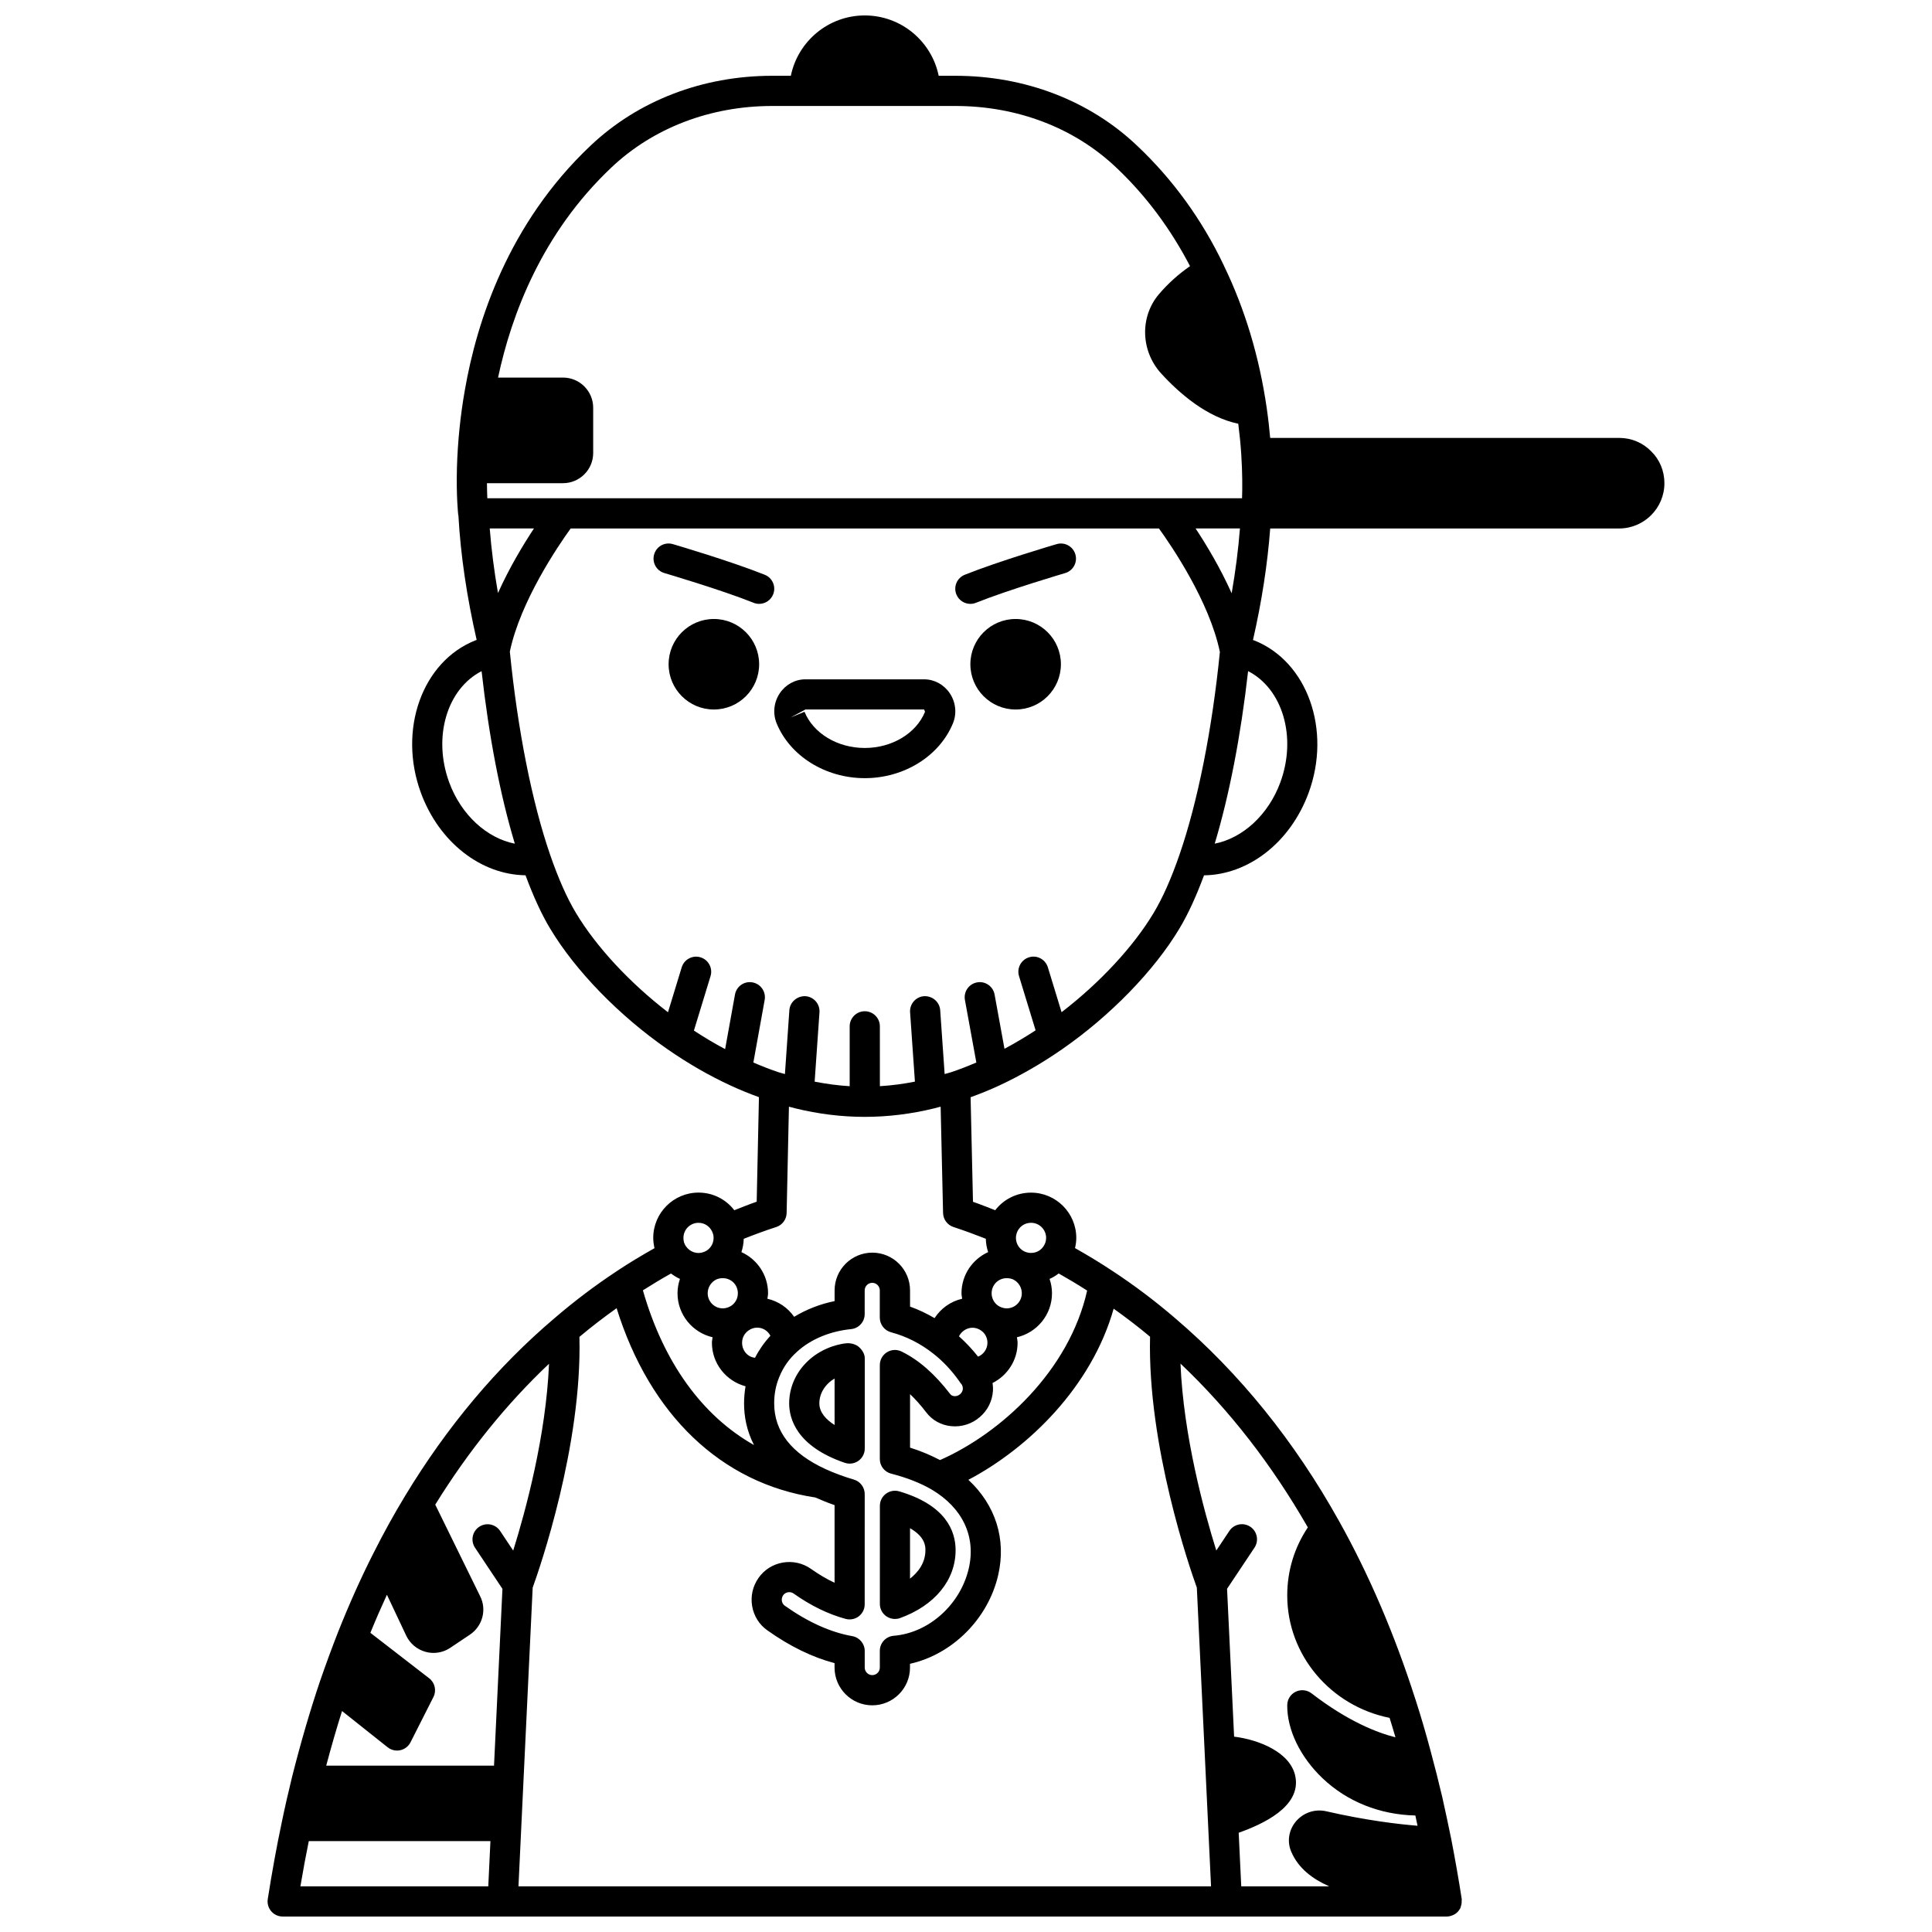 <?xml version="1.0" encoding="UTF-8"?>
<!-- Uploaded to: ICON Repo, www.svgrepo.com, Generator: ICON Repo Mixer Tools -->
<svg width="800px" height="800px" version="1.1" viewBox="144 144 512 512" xmlns="http://www.w3.org/2000/svg">
 <defs>
  <clipPath id="a">
   <path d="m214 148.09h372v503.81h-372z"/>
  </clipPath>
 </defs>
 <path d="m425.15 320.03c0 6.625-5.371 11.996-11.996 11.996s-11.996-5.371-11.996-11.996 5.371-11.992 11.996-11.992 11.996 5.367 11.996 11.992"/>
 <path d="m345.18 320.03c0 6.625-5.371 11.996-11.996 11.996s-11.996-5.371-11.996-11.996 5.371-11.992 11.996-11.992 11.996 5.367 11.996 11.992"/>
 <path d="m346.67 296.32c-8.949-3.586-23.727-7.941-24.352-8.121-2.148-0.633-4.344 0.59-4.961 2.707-0.625 2.121 0.586 4.344 2.707 4.961 0.152 0.047 15.035 4.426 23.633 7.871 0.484 0.203 0.988 0.293 1.484 0.293 1.582 0 3.082-0.949 3.711-2.512 0.824-2.051-0.172-4.379-2.223-5.199z"/>
 <path d="m424.02 288.2c-0.625 0.18-15.402 4.535-24.352 8.121-2.051 0.82-3.047 3.148-2.223 5.199 0.629 1.562 2.129 2.512 3.711 2.512 0.496 0 1-0.09 1.488-0.289 8.594-3.441 23.48-7.824 23.633-7.871 2.113-0.621 3.332-2.844 2.707-4.961-0.621-2.117-2.812-3.336-4.965-2.711z"/>
 <g clip-path="url(#a)">
  <path d="m581.6 263.62c-2.238-2.305-5.258-3.57-8.504-3.57h-92.484c-0.227-2.5-0.512-5.094-0.914-7.891-1.961-13.566-5.777-26.25-11.32-37.688-0.023-0.059-0.051-0.117-0.074-0.176-0.012-0.023-0.02-0.051-0.035-0.078-5.746-12.035-13.457-22.672-22.918-31.602-12.578-11.949-29.691-18.531-48.188-18.531h-4.402c-1.859-9.113-9.934-15.992-19.59-15.992s-17.73 6.883-19.59 15.992h-4.922c-18.457 0-35.57 6.582-48.168 18.527-21.801 20.598-30.141 46.582-33.297 64.742-1.191 6.734-1.898 13.656-2.102 20.578-0.203 7.59 0.324 12.355 0.344 12.555 0.008 0.059 0.039 0.109 0.051 0.164 0.582 10.508 2.234 21.574 4.832 32.941-0.109 0.043-0.23 0.07-0.34 0.117-14.098 5.586-20.578 23.711-14.434 40.406 4.836 13.121 15.93 21.691 27.719 21.844 2.062 5.559 4.242 10.328 6.512 14.094 6.695 11.184 18.332 23.156 31.145 32.023 5.449 3.773 11.02 6.984 16.535 9.527 2.566 1.203 5.125 2.227 7.672 3.156l-0.598 27.703c-2.019 0.695-3.965 1.492-5.934 2.262-2.211-2.887-5.656-4.676-9.484-4.676-6.613 0-11.996 5.383-11.996 11.996 0 0.945 0.137 1.855 0.332 2.734-3.453 1.953-6.773 3.938-9.926 6.039-0.07 0.047-0.145 0.105-0.215 0.152-0.004 0.004-0.008 0.008-0.012 0.008-5.574 3.676-11.082 7.836-16.355 12.367-15.137 12.84-28.457 28.676-39.578 47.074-2.91 4.789-5.641 9.734-8.34 15.09-3.273 6.43-6.449 13.504-9.441 21.031-1.602 4.098-3.199 8.43-4.742 12.895-2.637 7.785-5.141 16.367-7.453 25.52-0.973 3.965-1.898 8.016-2.746 12.125-1.348 6.391-2.551 12.996-3.68 20.199-0.18 1.152 0.152 2.328 0.914 3.219 0.762 0.891 1.867 1.402 3.035 1.402h308.52 0.008c0.516 0 1.012-0.133 1.484-0.324 0.105-0.039 0.199-0.078 0.301-0.129 0.449-0.223 0.855-0.516 1.195-0.902 0.016-0.016 0.035-0.02 0.051-0.039 0.039-0.043 0.047-0.109 0.082-0.152 0.16-0.207 0.332-0.406 0.453-0.652 0.062-0.129 0.059-0.266 0.109-0.391 0.09-0.23 0.145-0.457 0.191-0.695 0.055-0.316 0.074-0.621 0.055-0.938-0.008-0.129 0.043-0.258 0.023-0.383-0.832-5.332-1.766-10.684-2.789-15.93-0.766-3.781-1.57-7.488-2.387-11.164-0.973-4.117-1.984-8.121-3.031-11.988-1.266-4.754-2.617-9.371-4.012-13.699-0.004-0.008-0.004-0.016-0.008-0.023-0.039-0.117-0.066-0.23-0.117-0.34-5.465-17.055-12.242-32.875-20.16-47.027-0.004-0.008-0.008-0.016-0.012-0.02-0.004-0.008-0.008-0.02-0.016-0.027-11.789-21.152-26.406-39.238-43.422-53.738-5.266-4.531-10.867-8.75-16.621-12.531-0.02-0.012-0.039-0.023-0.059-0.039-0.008-0.004-0.012-0.008-0.02-0.012-3.172-2.109-6.481-4.098-9.836-6 0.203-0.875 0.336-1.773 0.336-2.699 0-6.613-5.383-11.996-11.996-11.996-3.836 0-7.289 1.797-9.488 4.66-1.973-0.77-3.945-1.562-5.891-2.231l-0.633-27.711c2.512-0.914 5.047-1.922 7.707-3.16 5.609-2.621 11.164-5.832 16.496-9.527 12.812-8.867 24.449-20.84 31.137-32.016 2.273-3.773 4.453-8.539 6.516-14.102 11.789-0.156 22.887-8.727 27.719-21.848 6.133-16.688-0.32-34.809-14.395-40.402-0.113-0.043-0.234-0.055-0.348-0.098 2.32-10.164 3.852-20.07 4.566-29.574h92.473c6.613 0 11.996-5.383 11.996-11.996 0-3.258-1.266-6.273-3.492-8.438zm-275.61-75.199c11.117-10.535 26.273-16.336 42.672-16.336h48.5c16.438 0 31.59 5.801 42.68 16.348 7.902 7.453 14.402 16.254 19.527 26.098-3.019 2.082-5.867 4.637-8.238 7.43-5.078 5.973-4.856 14.973 0.535 20.957 4.879 5.352 12.176 11.664 20.484 13.375 0.344 2.738 0.621 5.363 0.766 7.742 0 0.008-0.004 0.012-0.004 0.02 0 0.016 0.008 0.027 0.008 0.043 0.004 0.066 0.016 0.148 0.02 0.215 0.332 5.031 0.305 9.051 0.215 11.734h-200.01c-0.047-1.113-0.09-2.441-0.098-4h20.156c4.41 0 7.996-3.586 7.996-7.996v-11.996c0-4.41-3.586-7.996-7.996-7.996h-17.215c3.523-16.559 11.586-38.227 30-55.637zm-30.02 112.74c-1.02-5.836-1.746-11.551-2.188-17.117h11.723c-2.848 4.309-6.512 10.387-9.535 17.117zm-12.922 50.195c-4.434-12.055-0.559-24.82 8.578-29.492 1.938 17.293 4.938 32.91 8.809 45.719-7.352-1.438-14.195-7.562-17.387-16.227zm117.09 145.71c4 1.062 7.742 2.945 11.129 5.609 2.566 1.992 4.906 4.465 6.949 7.359 0.133 0.23 0.289 0.449 0.469 0.648 0.461 0.52 0.492 1.094 0.473 1.398-0.02 0.305-0.137 0.887-0.73 1.398-0.418 0.371-0.98 0.574-1.578 0.508-0.305-0.031-0.734-0.145-1.039-0.551-4.121-5.359-8.336-9.043-12.891-11.273-1.234-0.605-2.707-0.535-3.875 0.199-1.172 0.73-1.883 2.016-1.883 3.394v24.906c0 1.828 1.238 3.422 3.012 3.875 4.172 1.066 7.801 2.496 10.793 4.25 8.152 4.852 11.715 12.457 9.766 20.867-2.223 9.59-10.59 17.094-19.891 17.844-2.078 0.168-3.68 1.902-3.68 3.988v4.438c0 1.098-0.898 2-2 2-1.098 0-2-0.898-2-2v-4.398c0-1.938-1.395-3.598-3.305-3.934-5.746-1.012-11.75-3.719-17.875-8.059-0.555-0.391-0.723-0.945-0.773-1.242-0.055-0.316-0.082-0.926 0.352-1.547 0.391-0.555 0.945-0.723 1.242-0.773 0.098-0.02 0.215-0.031 0.355-0.031 0.328 0 0.75 0.074 1.172 0.371 4.523 3.207 9.16 5.465 13.789 6.719 1.188 0.312 2.481 0.066 3.469-0.688 0.988-0.754 1.566-1.926 1.566-3.176l0.004-29.223c0-1.773-1.172-3.34-2.875-3.84-2.652-0.777-5.156-1.703-7.457-2.754-9.066-4.141-13.66-10.008-13.66-17.434 0-2.481 0.438-4.789 1.324-6.93 1.027-2.602 2.633-4.894 4.801-6.82 3.598-3.266 8.668-5.379 14.266-5.938 2.043-0.207 3.594-1.922 3.594-3.977l0.004-6.289c0-1.098 0.898-2 2-2 1.098 0 2 0.898 2 2v7.238c0.016 1.812 1.234 3.394 2.984 3.863zm44.426-15.586c2.559 1.445 5.07 2.953 7.539 4.535-4.758 21.297-22.926 37.84-38.984 44.914-2.418-1.25-5.031-2.387-7.945-3.289v-14.176c1.43 1.355 2.859 2.957 4.289 4.828 1.586 2.09 3.934 3.394 6.613 3.656 2.742 0.289 5.574-0.629 7.613-2.438 2.043-1.75 3.266-4.195 3.449-6.879 0.047-0.719 0.004-1.422-0.098-2.121 3.914-1.977 6.633-5.992 6.633-10.672 0-0.496-0.121-0.965-0.18-1.449 5.312-1.23 9.297-5.977 9.297-11.664 0-1.312-0.234-2.586-0.641-3.797 0.871-0.387 1.668-0.871 2.414-1.449zm36.609 83.254 3.766 79.172h-183.54l0.758-15.969c0-0.008 0.004-0.016 0.004-0.023 0-0.004-0.004-0.012-0.004-0.016l3.008-63.16c1.797-4.957 13.121-37.594 12.387-66.453 3.219-2.703 6.512-5.223 9.855-7.602 8.828 28.297 27.773 46.426 52.664 50.164 1.633 0.723 3.32 1.414 5.098 2.023v20.578c-2.07-0.969-4.141-2.191-6.211-3.656-2.199-1.555-4.867-2.156-7.516-1.695-2.621 0.453-4.906 1.898-6.414 4.051-1.555 2.199-2.156 4.867-1.695 7.516 0.453 2.621 1.898 4.906 4.047 6.41 5.953 4.223 11.918 7.129 17.785 8.672v1.184c0 5.516 4.481 9.996 9.996 9.996s9.996-4.481 9.996-9.996v-1.008c11.148-2.473 20.668-11.832 23.363-23.461 2.231-9.621-0.742-18.66-7.891-25.297 15.957-8.406 32.676-24.699 38.5-45.352 3.305 2.356 6.535 4.816 9.648 7.434-0.715 28.938 10.602 61.539 12.395 66.488zm-139.35-83.242c0.738 0.566 1.523 1.047 2.371 1.426-0.406 1.211-0.645 2.492-0.645 3.805 0 5.684 3.984 10.434 9.297 11.664-0.059 0.484-0.18 0.953-0.18 1.449 0 5.543 3.793 10.168 8.91 11.543-0.246 1.473-0.391 2.981-0.391 4.535 0 3.293 0.629 7.152 2.633 11.035-13.684-7.707-23.984-21.875-29.441-41 2.387-1.523 4.867-3.012 7.445-4.457zm88.973 1.234c0.57 0 1.133 0.105 1.586 0.293 0.039 0.016 0.074 0.031 0.113 0.047 1.398 0.676 2.297 2.102 2.297 3.66 0 2.207-1.793 4-4 4-1.039 0-1.855-0.414-2.332-0.746-1.043-0.738-1.668-1.957-1.668-3.25 0.008-2.242 1.766-4.004 4.004-4.004zm-6.836 13.855c1.078 0.711 1.723 1.926 1.723 3.254 0 1.668-1.027 3.09-2.481 3.691-1.566-1.984-3.254-3.777-5.062-5.387 0.988-2.008 3.625-3.07 5.82-1.559zm-59.867 7.238c-2.016-0.188-3.43-1.953-3.43-3.984 0-1.328 0.645-2.547 1.789-3.305 0.652-0.449 1.434-0.695 2.211-0.695 1.527 0 2.836 0.867 3.508 2.156-1.641 1.773-3.004 3.723-4.078 5.828zm-6.191-13.859c-0.5 0.352-1.316 0.766-2.356 0.766-2.207 0-4-1.793-4-4 0-1.555 0.898-2.984 2.297-3.66 0.039-0.016 0.074-0.031 0.113-0.047 0.457-0.188 1.02-0.293 1.586-0.293 2.242 0 4 1.754 4 4 0.004 1.297-0.621 2.516-1.641 3.234zm-8.789-21.906c1.762 0 3.293 1.129 3.844 2.91 0.102 0.305 0.156 0.684 0.156 1.086 0 1.57-0.906 2.988-2.305 3.621-0.039 0.016-0.074 0.027-0.109 0.043-1.906 0.789-3.852 0.137-4.965-1.508-0.402-0.566-0.617-1.312-0.617-2.16-0.004-2.203 1.789-3.992 3.996-3.992zm-39.617 37.363c-0.789 19.035-6.191 38.953-9.492 49.5l-3.461-5.195c-1.227-1.84-3.707-2.336-5.547-1.109-1.84 1.227-2.336 3.707-1.109 5.547l7.266 10.898-2.231 46.859h-44.473c1.344-5.043 2.742-9.891 4.195-14.48l12.09 9.613c0.715 0.57 1.594 0.867 2.484 0.867 0.285 0 0.57-0.031 0.855-0.094 1.172-0.25 2.168-1.027 2.715-2.094l6.074-11.996c0.867-1.711 0.398-3.797-1.121-4.969l-15.586-12.055c1.422-3.481 2.887-6.844 4.383-10.086l5.102 10.816c1 2.109 2.863 3.684 5.113 4.305 0.703 0.195 1.418 0.293 2.137 0.293 1.559 0 3.098-0.461 4.426-1.344l5.191-3.477c3.379-2.25 4.543-6.66 2.734-10.207l-11.895-24.266c8.758-14.148 18.859-26.66 30.148-37.328zm-63.664 126.49h48.137l-0.57 11.996h-49.789c0.695-4.168 1.438-8.117 2.223-11.996zm264.76-83.133c-3.582 5.356-5.461 11.535-5.461 18.031 0 15.809 11.496 29.312 27.125 32.445 0.523 1.688 1.047 3.394 1.555 5.152-4.793-1.203-12.551-4.184-22.242-11.652-1.203-0.922-2.82-1.086-4.188-0.43-1.363 0.66-2.234 2.035-2.25 3.551-0.074 6.477 3.414 13.719 9.332 19.359 6.551 6.242 15.195 9.672 24.621 9.895 0.195 0.898 0.387 1.812 0.578 2.719-5.102-0.418-13.699-1.426-24.199-3.84-3-0.688-6.098 0.367-8.078 2.75-1.891 2.277-2.336 5.359-1.172 8.016 1.887 4.356 5.574 7.141 10.027 9.125h-23.297l-0.676-14.203c6.199-2.195 16.543-6.832 15.031-14.844-1.227-6.516-9.789-9.836-16.246-10.621l-1.867-39.184 7.266-10.898c1.227-1.84 0.73-4.32-1.109-5.547-1.848-1.227-4.324-0.73-5.547 1.109l-3.461 5.195c-3.305-10.551-8.707-30.477-9.492-49.539 12.934 12.258 24.238 26.824 33.75 43.41zm-73.359-80.723c2.207 0 4 1.793 4 4 0 0.812-0.219 1.543-0.719 2.266-0.965 1.488-2.969 2.184-4.867 1.398-0.035-0.016-0.07-0.027-0.109-0.043-1.398-0.637-2.305-2.055-2.305-3.621 0-0.406 0.055-0.785 0.188-1.191 0.52-1.684 2.047-2.809 3.812-2.809zm-11.977 4.234c0.023 1.223 0.234 2.406 0.613 3.535-4.156 1.887-7.062 6.055-7.062 10.906 0 0.496 0.117 0.969 0.176 1.453-3.062 0.703-5.656 2.574-7.312 5.137-2.082-1.219-4.246-2.254-6.496-3.055l-0.004-4.301c0-5.516-4.481-9.996-9.996-9.996s-9.996 4.481-9.996 9.996v2.844c-3.91 0.789-7.523 2.238-10.719 4.164-1.672-2.398-4.168-4.117-7.09-4.789 0.059-0.484 0.176-0.961 0.176-1.453 0-4.856-2.906-9.016-7.062-10.906 0.371-1.125 0.582-2.309 0.613-3.523 2.816-1.117 5.684-2.18 8.602-3.117 1.621-0.523 2.734-2.019 2.769-3.723l0.609-28.176c0.543 0.145 1.121 0.305 1.637 0.43 6.121 1.504 12.336 2.269 18.457 2.269 6.121 0 12.336-0.766 18.43-2.262 0.535-0.129 1.121-0.293 1.68-0.441l0.645 28.18c0.039 1.699 1.145 3.188 2.758 3.715 2.809 0.914 5.684 1.977 8.574 3.113zm20.074-60.039-3.633-11.898c-0.648-2.109-2.891-3.32-4.988-2.656-2.109 0.645-3.305 2.879-2.656 4.988l4.391 14.367c-2.711 1.773-5.461 3.398-8.246 4.887l-2.621-14.375c-0.395-2.172-2.481-3.629-4.648-3.215-2.172 0.395-3.609 2.477-3.215 4.648l3.027 16.582c-2.312 0.988-4.578 1.879-6.789 2.602-0.523 0.168-1.078 0.297-1.613 0.457l-1.176-16.922c-0.156-2.203-2.082-3.82-4.266-3.715-2.203 0.156-3.867 2.066-3.715 4.266l1.281 18.379c-3.09 0.613-6.188 1.023-9.285 1.207l-0.004-15.859c0-2.211-1.789-4-4-4s-4 1.789-4 4v15.863c-3.09-0.184-6.188-0.602-9.285-1.207l1.281-18.379c0.152-2.203-1.512-4.109-3.715-4.266-2.172-0.102-4.109 1.512-4.266 3.715l-1.176 16.918c-0.523-0.16-1.074-0.285-1.59-0.453-2.215-0.723-4.484-1.625-6.773-2.602l2.996-16.594c0.391-2.176-1.055-4.25-3.227-4.644-2.203-0.398-4.25 1.055-4.644 3.227l-2.609 14.457c-2.762-1.469-5.527-3.113-8.273-4.914l4.406-14.422c0.648-2.109-0.543-4.348-2.656-4.988-2.094-0.66-4.344 0.547-4.988 2.656l-3.633 11.898c-10.113-7.777-19.016-17.34-24.383-26.305-2.367-3.926-4.668-9.109-6.84-15.398-4.816-13.965-8.609-33.078-10.688-53.875 2.801-13.328 12.75-27.953 16.121-32.629h155.9c3.379 4.68 13.379 19.352 16.148 32.738-2.066 20.637-5.863 39.703-10.715 53.754-2.176 6.289-4.473 11.473-6.848 15.41-5.367 8.957-14.273 18.52-24.391 26.297zm57.969-60.898c-3.191 8.664-10.035 14.789-17.387 16.23 3.867-12.812 6.93-28.688 8.848-45.723 9.102 4.648 12.977 17.43 8.539 29.492zm-12.895-50.129c-3.031-6.754-6.707-12.859-9.562-17.18h11.758c-0.438 5.586-1.172 11.324-2.195 17.18z"/>
 </g>
 <path d="m388.93 324.03h-31.512c-2.68 0-5.203 1.371-6.754 3.668-1.59 2.367-1.918 5.332-0.863 7.965 3.562 8.707 12.957 14.559 23.375 14.559 10.422 0 19.812-5.852 23.383-14.578 1.051-2.606 0.723-5.578-0.871-7.941-1.555-2.301-4.078-3.672-6.758-3.672zm-15.758 18.191c-7.211 0-13.621-3.856-15.969-9.59l-3.703 1.516 3.938-2.121 31.465-0.004 0.242 0.609c-2.344 5.738-8.762 9.59-15.973 9.59z"/>
 <path d="m368.47 499.97c-0.23 0.02-0.461 0.039-0.758 0.078-8.445 1.332-14.574 8.004-14.574 15.871 0 4 1.914 11.359 14.742 15.742 0.418 0.145 0.859 0.215 1.293 0.215 0.824 0 1.641-0.25 2.328-0.746 1.047-0.75 1.672-1.965 1.672-3.25v-23.949c0-1.109-0.672-2.148-1.48-2.906-0.816-0.766-2.141-1.113-3.223-1.055zm-3.297 21.672c-2.215-1.41-4.039-3.305-4.039-5.727 0-2.691 1.562-5.113 4.039-6.598z"/>
 <path d="m377.17 569.05c0 1.305 0.637 2.527 1.703 3.273 0.684 0.477 1.488 0.723 2.297 0.723 0.461 0 0.918-0.078 1.367-0.242 9.207-3.348 14.707-10.07 14.707-17.992 0-5.094-2.59-11.941-14.938-15.586-1.211-0.355-2.519-0.125-3.527 0.633-1.012 0.75-1.602 1.938-1.602 3.203l-0.004 25.988zm7.996-20.059c4.078 2.34 4.078 4.848 4.078 5.824 0 3.367-1.914 5.828-4.078 7.543z"/>
</svg>